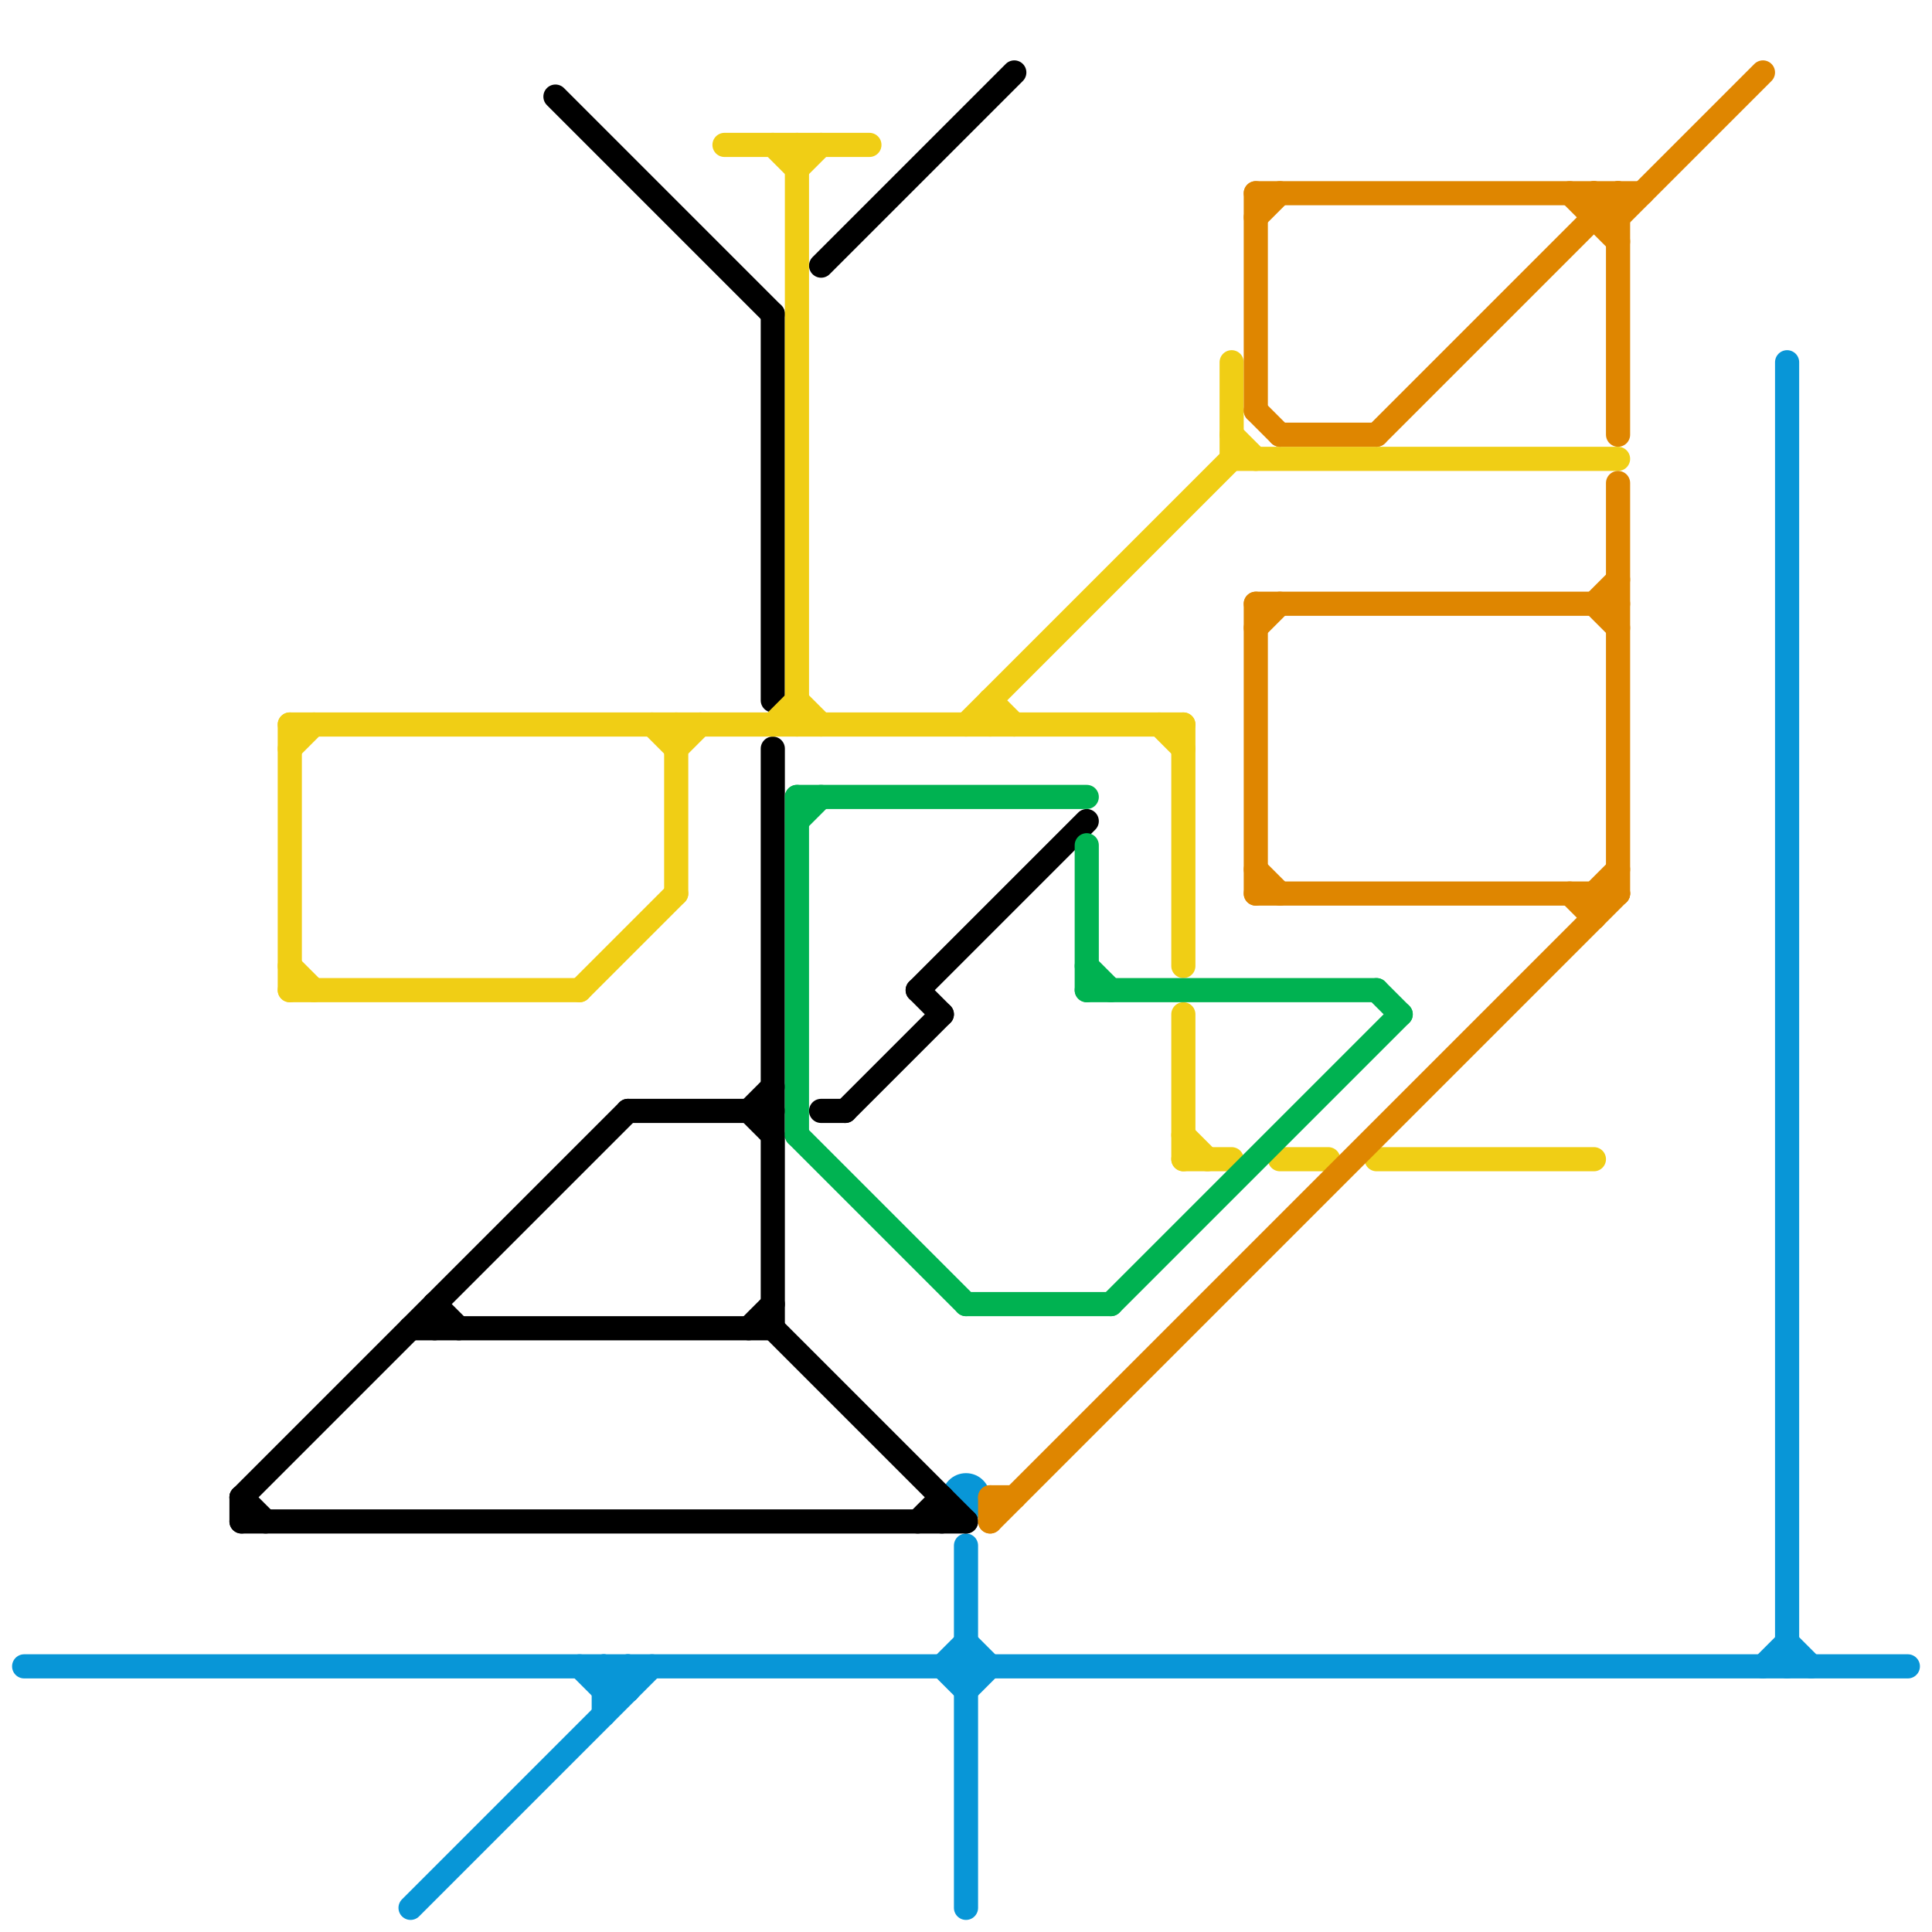 
<svg version="1.1" xmlns="http://www.w3.org/2000/svg" viewBox="0 0 80 80">
<style>line { stroke-width: 1; fill: none; stroke-linecap: round; stroke-linejoin: round; } .c0 { stroke: #0896d7 } .c1 { stroke: #000000 } .c2 { stroke: #f0ce15 } .c3 { stroke: #00b251 } .c4 { stroke: #df8600 }</style><line class="c0" x1="26" y1="69" x2="26" y2="70"/><line class="c0" x1="24" y1="69" x2="25" y2="70"/><line class="c0" x1="74" y1="68" x2="75" y2="69"/><line class="c0" x1="25" y1="69" x2="25" y2="71"/><line class="c0" x1="40" y1="70" x2="41" y2="69"/><line class="c0" x1="25" y1="69" x2="26" y2="70"/><line class="c0" x1="25" y1="70" x2="26" y2="70"/><line class="c0" x1="39" y1="69" x2="40" y2="70"/><line class="c0" x1="39" y1="69" x2="40" y2="68"/><line class="c0" x1="74" y1="15" x2="74" y2="69"/><line class="c0" x1="1" y1="69" x2="79" y2="69"/><line class="c0" x1="40" y1="64" x2="40" y2="79"/><line class="c0" x1="25" y1="70" x2="26" y2="69"/><line class="c0" x1="17" y1="79" x2="27" y2="69"/><line class="c0" x1="40" y1="68" x2="41" y2="69"/><line class="c0" x1="73" y1="69" x2="74" y2="68"/><circle cx="40" cy="62" r="1" fill="#0896d7" /><line class="c1" x1="38" y1="41" x2="45" y2="34"/><line class="c1" x1="38" y1="63" x2="39" y2="62"/><line class="c1" x1="10" y1="62" x2="10" y2="63"/><line class="c1" x1="17" y1="55" x2="32" y2="55"/><line class="c1" x1="18" y1="54" x2="18" y2="55"/><line class="c1" x1="31" y1="46" x2="32" y2="47"/><line class="c1" x1="23" y1="4" x2="32" y2="13"/><line class="c1" x1="34" y1="11" x2="42" y2="3"/><line class="c1" x1="38" y1="41" x2="39" y2="42"/><line class="c1" x1="31" y1="55" x2="32" y2="54"/><line class="c1" x1="35" y1="46" x2="39" y2="42"/><line class="c1" x1="10" y1="62" x2="26" y2="46"/><line class="c1" x1="32" y1="55" x2="40" y2="63"/><line class="c1" x1="26" y1="46" x2="32" y2="46"/><line class="c1" x1="39" y1="62" x2="39" y2="63"/><line class="c1" x1="32" y1="31" x2="32" y2="55"/><line class="c1" x1="34" y1="46" x2="35" y2="46"/><line class="c1" x1="10" y1="63" x2="40" y2="63"/><line class="c1" x1="10" y1="62" x2="11" y2="63"/><line class="c1" x1="31" y1="46" x2="32" y2="45"/><line class="c1" x1="18" y1="54" x2="19" y2="55"/><line class="c1" x1="32" y1="13" x2="32" y2="29"/><line class="c2" x1="49" y1="42" x2="49" y2="48"/><line class="c2" x1="33" y1="29" x2="34" y2="30"/><line class="c2" x1="51" y1="18" x2="52" y2="19"/><line class="c2" x1="12" y1="40" x2="13" y2="41"/><line class="c2" x1="53" y1="48" x2="55" y2="48"/><line class="c2" x1="12" y1="41" x2="24" y2="41"/><line class="c2" x1="49" y1="48" x2="51" y2="48"/><line class="c2" x1="24" y1="41" x2="28" y2="37"/><line class="c2" x1="40" y1="30" x2="51" y2="19"/><line class="c2" x1="28" y1="30" x2="28" y2="37"/><line class="c2" x1="12" y1="30" x2="49" y2="30"/><line class="c2" x1="12" y1="31" x2="13" y2="30"/><line class="c2" x1="51" y1="15" x2="51" y2="19"/><line class="c2" x1="41" y1="29" x2="42" y2="30"/><line class="c2" x1="49" y1="30" x2="49" y2="40"/><line class="c2" x1="12" y1="30" x2="12" y2="41"/><line class="c2" x1="48" y1="30" x2="49" y2="31"/><line class="c2" x1="57" y1="48" x2="66" y2="48"/><line class="c2" x1="33" y1="6" x2="33" y2="30"/><line class="c2" x1="30" y1="6" x2="36" y2="6"/><line class="c2" x1="51" y1="19" x2="67" y2="19"/><line class="c2" x1="32" y1="30" x2="33" y2="29"/><line class="c2" x1="33" y1="7" x2="34" y2="6"/><line class="c2" x1="41" y1="29" x2="41" y2="30"/><line class="c2" x1="32" y1="6" x2="33" y2="7"/><line class="c2" x1="28" y1="31" x2="29" y2="30"/><line class="c2" x1="49" y1="47" x2="50" y2="48"/><line class="c2" x1="27" y1="30" x2="28" y2="31"/><line class="c3" x1="46" y1="54" x2="58" y2="42"/><line class="c3" x1="40" y1="54" x2="46" y2="54"/><line class="c3" x1="45" y1="35" x2="45" y2="41"/><line class="c3" x1="33" y1="33" x2="33" y2="47"/><line class="c3" x1="45" y1="40" x2="46" y2="41"/><line class="c3" x1="33" y1="47" x2="40" y2="54"/><line class="c3" x1="45" y1="41" x2="57" y2="41"/><line class="c3" x1="57" y1="41" x2="58" y2="42"/><line class="c3" x1="33" y1="33" x2="45" y2="33"/><line class="c3" x1="33" y1="34" x2="34" y2="33"/><line class="c4" x1="66" y1="37" x2="66" y2="38"/><line class="c4" x1="57" y1="18" x2="67" y2="8"/><line class="c4" x1="66" y1="9" x2="67" y2="9"/><line class="c4" x1="67" y1="8" x2="67" y2="18"/><line class="c4" x1="66" y1="25" x2="67" y2="24"/><line class="c4" x1="41" y1="62" x2="41" y2="63"/><line class="c4" x1="67" y1="9" x2="73" y2="3"/><line class="c4" x1="41" y1="62" x2="42" y2="62"/><line class="c4" x1="66" y1="8" x2="67" y2="9"/><line class="c4" x1="66" y1="37" x2="67" y2="36"/><line class="c4" x1="65" y1="37" x2="66" y2="38"/><line class="c4" x1="53" y1="18" x2="57" y2="18"/><line class="c4" x1="41" y1="63" x2="67" y2="37"/><line class="c4" x1="52" y1="25" x2="67" y2="25"/><line class="c4" x1="52" y1="37" x2="67" y2="37"/><line class="c4" x1="52" y1="8" x2="68" y2="8"/><line class="c4" x1="65" y1="8" x2="67" y2="10"/><line class="c4" x1="66" y1="25" x2="67" y2="26"/><line class="c4" x1="52" y1="9" x2="53" y2="8"/><line class="c4" x1="66" y1="8" x2="66" y2="9"/><line class="c4" x1="52" y1="26" x2="53" y2="25"/><line class="c4" x1="52" y1="17" x2="53" y2="18"/><line class="c4" x1="67" y1="20" x2="67" y2="37"/><line class="c4" x1="52" y1="36" x2="53" y2="37"/><line class="c4" x1="52" y1="8" x2="52" y2="17"/><line class="c4" x1="52" y1="25" x2="52" y2="37"/>


</svg>

